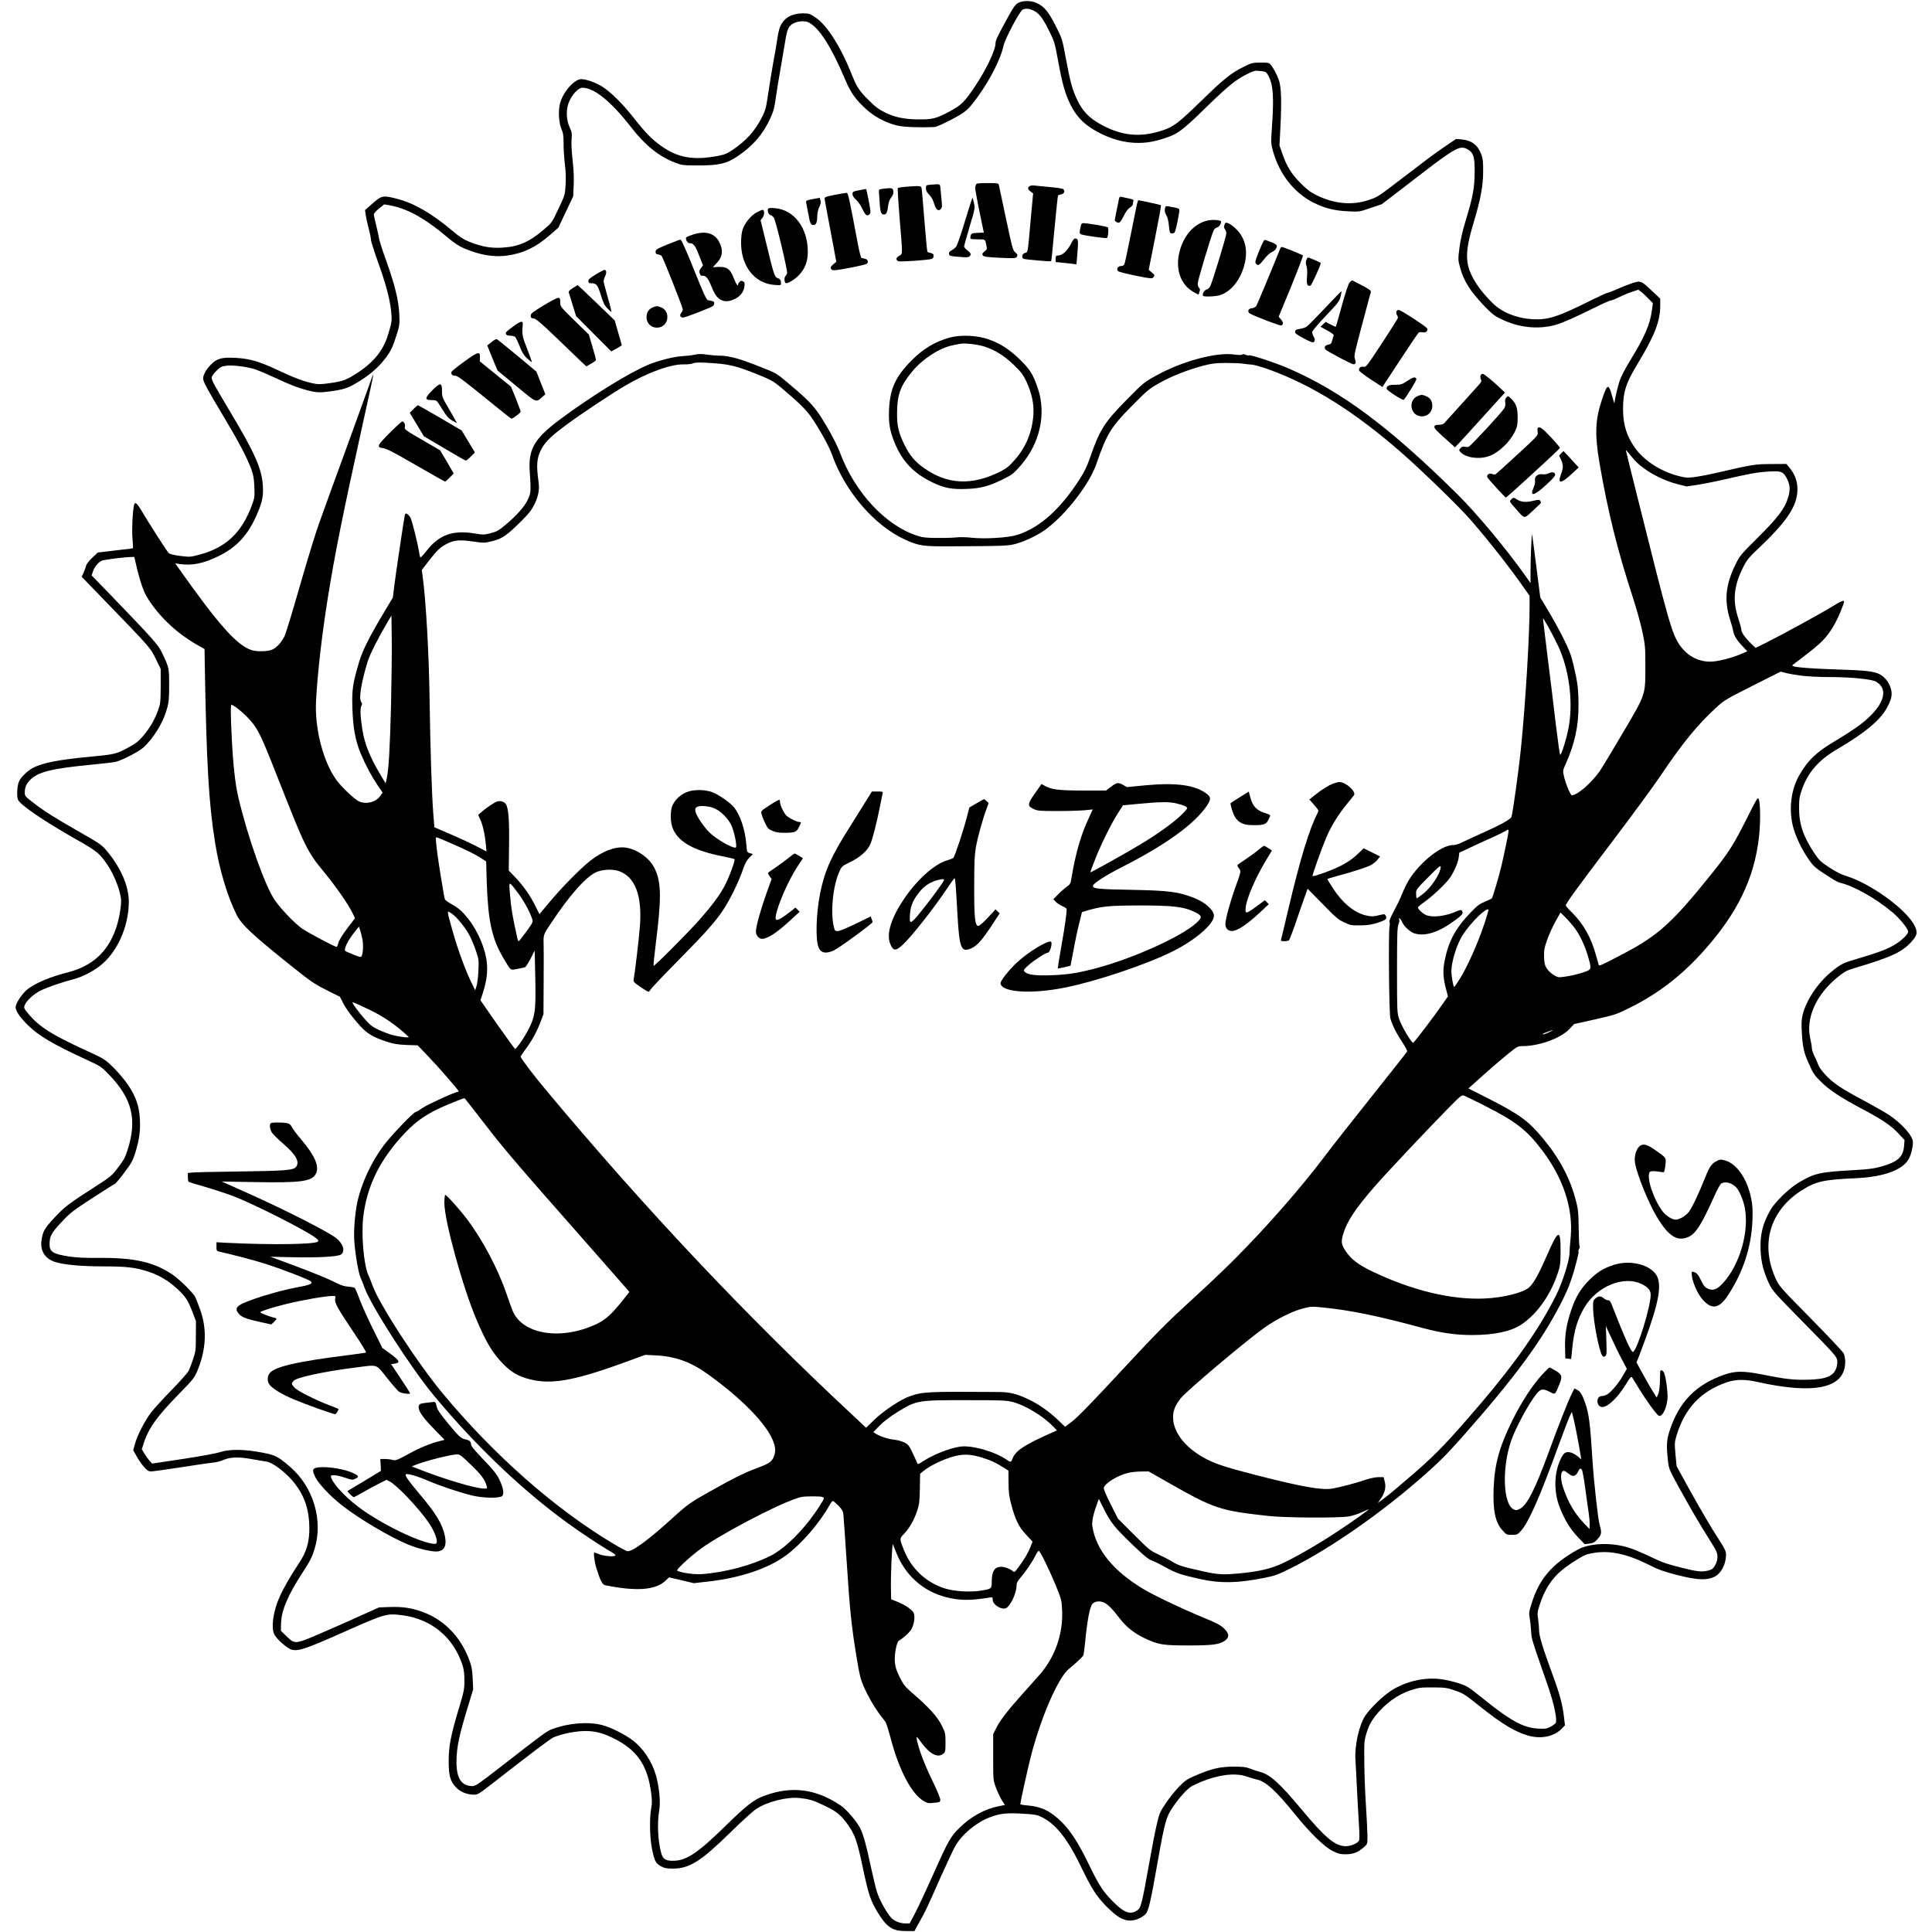 <?xml version="1.0" standalone="no"?>
<!DOCTYPE svg PUBLIC "-//W3C//DTD SVG 20010904//EN"
 "http://www.w3.org/TR/2001/REC-SVG-20010904/DTD/svg10.dtd">
<svg version="1.0" xmlns="http://www.w3.org/2000/svg"
 width="2026pt" height="2026pt" viewBox="0 0 2026 2026"
 preserveAspectRatio="xMidYMid meet">
<g transform="translate(0,2026) scale(0.1,-0.1)"
fill="#000000" stroke="none">
<path d="M10678 20230 c-29 -16 -48 -42 -101 -137 -113 -206 -137 -255 -137
-284 0 -75 -100 -284 -218 -458 -111 -165 -140 -193 -270 -263 -136 -72 -177
-82 -329 -80 -145 2 -238 22 -343 73 -69 34 -102 60 -176 134 -90 89 -121 136
-164 245 -121 306 -265 535 -390 618 -56 38 -68 42 -124 42 -106 0 -178 -32
-223 -99 -27 -40 -40 -84 -53 -178 -5 -37 -23 -142 -40 -232 -16 -91 -41 -240
-54 -331 -22 -150 -28 -174 -64 -246 -74 -146 -164 -247 -308 -345 -59 -40
-85 -50 -155 -64 -262 -49 -424 -20 -603 110 -92 66 -161 137 -274 281 -115
148 -242 275 -334 334 -66 43 -169 80 -223 80 -71 0 -187 -130 -221 -249 -22
-75 -15 -209 14 -275 18 -40 22 -67 22 -155 0 -59 6 -156 14 -217 9 -71 12
-145 7 -214 -6 -104 -7 -107 -75 -250 -68 -145 -68 -145 -155 -219 -150 -129
-267 -179 -436 -188 -118 -7 -213 10 -337 59 -66 26 -104 50 -188 121 -215
181 -401 288 -579 333 -149 38 -157 36 -266 -60 l-67 -59 7 -51 c4 -28 18 -91
31 -141 13 -49 24 -103 24 -118 0 -16 32 -117 70 -224 83 -229 126 -388 141
-520 11 -105 10 -116 -32 -254 -49 -161 -145 -282 -313 -394 -116 -77 -160
-94 -292 -112 -97 -14 -125 -15 -177 -4 -100 20 -201 58 -379 142 -189 89
-286 117 -433 126 -149 8 -199 -5 -263 -70 -51 -52 -82 -108 -82 -147 0 -31
49 -122 210 -390 156 -260 250 -437 295 -560 22 -60 29 -98 32 -185 5 -104 3
-115 -26 -194 -105 -286 -272 -444 -548 -517 -95 -26 -101 -26 -201 -14 -65 8
-110 19 -122 29 -16 14 -200 301 -293 457 -42 70 -62 84 -71 50 -15 -61 -25
-259 -17 -351 5 -55 7 -102 6 -103 -2 -2 -21 -5 -42 -8 -21 -2 -103 -11 -183
-21 l-145 -17 -58 -55 c-32 -30 -60 -66 -63 -80 -3 -14 -15 -47 -26 -73 l-21
-47 245 -253 c478 -494 475 -491 532 -608 l51 -105 0 -180 c-1 -168 -3 -185
-27 -252 -35 -98 -85 -185 -155 -268 -50 -59 -75 -79 -163 -127 -118 -64 -142
-70 -390 -93 -330 -31 -498 -63 -602 -116 -57 -29 -128 -97 -149 -144 -20 -44
-26 -163 -9 -194 29 -56 273 -222 586 -400 244 -138 266 -156 351 -281 75
-111 143 -291 143 -379 0 -72 -26 -210 -56 -293 -86 -242 -246 -387 -497 -453
-190 -49 -330 -107 -421 -173 -52 -38 -120 -133 -131 -183 -9 -39 35 -108 126
-198 116 -114 258 -198 621 -366 143 -66 150 -70 231 -154 243 -252 297 -470
195 -789 -24 -77 -41 -108 -99 -184 -66 -87 -78 -97 -227 -193 -299 -192 -332
-218 -440 -333 -107 -115 -124 -145 -137 -241 -15 -108 37 -190 141 -224 91
-30 278 -47 510 -47 246 0 344 -12 481 -59 108 -37 202 -94 289 -174 90 -84
114 -120 161 -242 l38 -100 -1 -155 c0 -142 -2 -162 -28 -240 -16 -47 -37
-103 -48 -125 -11 -22 -93 -114 -182 -205 -89 -91 -185 -196 -214 -235 -66
-87 -143 -239 -167 -327 l-18 -66 36 -64 c19 -35 54 -85 77 -111 34 -38 48
-47 74 -47 18 0 164 20 324 45 159 25 312 47 339 49 26 3 68 14 93 25 73 32
158 35 295 11 66 -12 138 -24 160 -27 70 -10 218 -126 301 -236 100 -131 147
-276 148 -457 1 -152 -29 -254 -113 -379 -82 -122 -163 -264 -200 -349 -65
-147 -89 -311 -57 -385 21 -50 135 -153 184 -166 70 -19 151 8 557 189 426
189 440 193 609 171 302 -41 530 -230 625 -520 16 -48 21 -90 21 -164 0 -92
-4 -113 -59 -296 -84 -280 -105 -388 -106 -546 0 -157 16 -215 79 -280 44 -47
116 -75 189 -75 34 0 53 11 146 83 445 347 650 502 685 518 71 31 198 59 291
65 117 8 212 -12 330 -70 256 -124 368 -287 405 -589 8 -66 8 -104 -1 -150
-20 -100 -15 -316 9 -429 26 -125 38 -147 92 -178 39 -21 57 -25 130 -25 171
1 292 78 595 375 116 114 238 225 272 248 113 77 328 132 458 117 95 -10 144
-24 240 -70 146 -69 186 -100 259 -200 81 -109 105 -179 166 -470 55 -261 80
-337 147 -448 101 -168 158 -207 305 -207 l87 0 55 99 c60 107 66 118 226 479
60 133 125 273 146 310 68 122 217 248 359 303 105 41 178 50 345 40 126 -7
152 -11 200 -34 150 -72 275 -229 417 -524 112 -232 159 -305 265 -414 108
-109 174 -149 250 -149 56 0 123 29 161 68 31 33 54 130 126 542 74 419 90
476 156 574 72 107 158 202 206 227 217 110 437 149 574 99 33 -11 80 -25 105
-31 93 -19 203 -120 404 -369 156 -193 303 -336 390 -380 61 -30 79 -35 140
-35 78 1 127 20 191 76 34 31 35 32 35 110 0 43 -7 183 -15 311 -9 128 -17
337 -18 463 -2 227 -2 231 26 320 22 70 41 106 84 163 102 133 235 231 379
278 82 27 101 29 229 29 131 -1 146 -3 234 -33 87 -30 105 -42 245 -154 248
-200 400 -290 544 -324 128 -30 253 0 330 79 l33 34 -11 94 c-14 122 -45 240
-116 430 -105 285 -143 411 -144 467 0 29 -5 84 -10 121 -10 61 -9 74 16 152
48 153 124 273 230 361 74 62 224 157 266 168 196 53 392 20 652 -111 97 -49
152 -69 292 -105 205 -52 302 -58 384 -23 76 33 130 131 130 236 0 35 -11 59
-63 140 -94 144 -209 341 -340 578 l-115 210 -12 122 c-10 115 -10 127 10 195
86 289 256 470 532 564 90 30 185 31 308 4 617 -138 930 -67 930 210 0 28 -7
68 -16 87 -9 19 -165 184 -346 368 -311 315 -330 337 -364 410 -167 361 -67
715 263 928 151 98 234 117 578 132 286 13 484 84 550 199 24 43 45 125 45
178 0 66 -116 197 -255 289 -39 25 -144 85 -234 134 -207 110 -280 154 -359
218 -67 55 -135 136 -147 177 -4 14 -21 51 -36 82 -16 32 -29 71 -29 87 0 16
-7 60 -16 98 -51 215 61 465 290 649 68 54 94 69 166 90 409 121 522 176 623
300 42 52 45 80 18 139 -77 169 -457 448 -721 529 -51 15 -108 45 -178 90 -92
61 -107 76 -157 151 -115 173 -159 303 -159 470 0 97 4 120 30 196 63 179 175
308 364 419 302 177 462 311 532 446 48 91 55 137 33 204 -20 61 -64 114 -115
140 -61 31 -148 41 -455 50 -259 8 -434 22 -458 37 -5 3 3 13 17 22 14 9 88
66 164 126 144 113 197 174 269 305 28 51 71 153 88 208 10 36 -13 28 -131
-44 -128 -78 -533 -299 -686 -375 l-108 -53 -46 44 c-64 62 -104 119 -104 148
0 13 -14 65 -31 116 -62 184 -48 339 47 530 44 88 56 103 195 235 289 277 388
438 377 615 -5 77 -33 143 -86 206 l-30 35 -158 -1 c-169 -1 -192 -4 -554 -88
-85 -20 -195 -41 -245 -48 -82 -10 -97 -9 -175 11 -180 46 -352 156 -447 284
-93 126 -133 249 -133 417 0 180 30 274 155 479 176 292 235 442 235 607 l0
72 -83 78 c-118 112 -121 113 -210 85 -40 -13 -111 -41 -158 -62 -48 -22 -93
-39 -100 -39 -8 0 -81 -33 -164 -74 -364 -182 -462 -213 -630 -203 -160 10
-312 71 -409 165 -139 135 -231 274 -260 393 -26 107 -11 229 55 447 74 246
102 392 102 542 1 96 -3 137 -17 175 -37 103 -101 153 -208 163 l-59 5 -112
-76 c-106 -71 -165 -116 -554 -413 -145 -111 -166 -124 -253 -152 -172 -57
-356 -40 -540 49 -68 34 -102 59 -171 128 -96 97 -146 177 -192 310 l-30 86 9
170 c15 289 11 439 -15 515 -23 65 -57 128 -89 165 -15 17 -29 20 -105 19 -84
-1 -93 -3 -180 -47 -130 -65 -204 -125 -432 -347 -251 -244 -295 -277 -416
-318 -234 -77 -433 -57 -655 69 -115 65 -182 135 -237 250 -53 111 -73 186
-122 447 -35 191 -36 195 -104 330 -76 150 -122 206 -201 241 -58 27 -142 27
-192 1z m150 -76 c62 -26 101 -73 168 -206 62 -125 64 -131 99 -321 44 -242
73 -347 130 -463 57 -116 132 -198 244 -264 230 -137 464 -173 691 -106 185
54 220 78 499 351 220 214 299 278 417 337 77 38 85 40 142 33 55 -6 61 -9 80
-44 53 -95 63 -221 40 -546 -11 -163 -10 -173 11 -249 67 -242 221 -438 423
-540 120 -60 224 -86 368 -92 114 -6 116 -5 233 35 l118 40 232 178 c345 266
354 272 461 346 111 74 153 84 212 48 56 -34 69 -78 68 -236 -1 -164 -18 -259
-95 -511 -34 -113 -55 -204 -65 -287 -15 -119 -14 -124 7 -202 38 -140 105
-247 248 -397 80 -84 112 -110 172 -139 193 -96 398 -118 588 -64 68 20 206
81 406 180 83 42 159 75 169 75 11 0 49 15 85 34 36 18 96 43 133 55 l68 23
27 -20 c16 -11 50 -43 77 -71 l49 -50 -11 -80 c-21 -148 -74 -271 -226 -519
-48 -78 -98 -174 -111 -213 -19 -56 -50 -188 -56 -238 0 -3 -11 32 -24 78 -37
132 -50 128 -105 -36 -73 -218 -78 -366 -26 -673 87 -505 187 -909 346 -1396
38 -116 84 -280 102 -365 31 -146 32 -165 32 -369 0 -304 6 -286 -243 -707
-109 -186 -216 -362 -237 -392 -90 -126 -233 -250 -291 -251 -14 0 -67 127
-83 202 -13 56 -12 59 20 130 94 210 134 393 133 618 -1 170 -9 232 -54 423
-26 106 -44 153 -108 280 -42 84 -113 213 -158 287 l-81 135 -42 330 c-23 182
-43 331 -44 333 -5 5 -16 -256 -16 -383 l0 -130 -52 74 c-200 283 -515 661
-717 860 -712 704 -1210 1074 -1765 1316 -136 59 -400 147 -420 139 -8 -3 -24
0 -36 6 -14 7 -26 8 -33 2 -8 -6 -37 -6 -81 0 -190 28 -552 -70 -827 -223
-125 -70 -132 -76 -311 -258 -229 -232 -278 -311 -383 -616 -27 -77 -58 -140
-103 -210 -207 -320 -421 -511 -657 -585 -93 -29 -341 -44 -475 -29 -52 6
-122 8 -155 4 -33 -4 -123 -7 -200 -6 -116 0 -152 3 -210 21 -335 105 -661
454 -818 877 -41 109 -166 333 -246 440 -59 79 -135 152 -318 304 -98 83 -107
88 -280 156 -203 81 -319 113 -409 113 -35 0 -97 5 -139 11 -58 9 -89 9 -133
-1 -31 -7 -89 -13 -127 -15 -81 -3 -248 -45 -350 -87 -204 -84 -603 -331 -935
-578 -266 -199 -331 -310 -315 -541 14 -209 13 -228 -21 -300 -35 -74 -118
-167 -236 -265 -67 -56 -89 -69 -151 -85 -69 -18 -77 -18 -171 -3 -230 38
-374 -15 -505 -185 -30 -38 -58 -68 -62 -66 -4 3 -10 26 -14 52 -11 81 -73
331 -90 363 -8 16 -24 34 -35 40 -16 9 -20 7 -25 -12 -10 -46 -95 -617 -110
-739 l-15 -125 -84 -140 c-160 -267 -235 -415 -271 -538 -66 -224 -75 -287
-70 -468 6 -218 30 -352 89 -493 54 -127 109 -230 178 -333 l50 -73 -24 -35
c-45 -66 -149 -93 -225 -57 -48 23 -186 154 -239 229 -136 191 -224 533 -210
819 14 277 59 680 122 1075 72 454 158 883 368 1835 64 285 114 520 112 522
-2 2 -34 -83 -71 -189 -38 -106 -151 -420 -253 -698 -101 -278 -213 -584 -247
-681 -35 -96 -125 -391 -201 -655 -75 -263 -148 -501 -161 -527 -38 -76 -96
-133 -148 -146 -61 -15 -155 -14 -204 4 -150 53 -344 271 -745 839 l-49 68 51
-7 c130 -18 250 7 407 85 190 93 307 222 400 437 56 128 69 193 61 306 -12
175 -85 339 -341 767 -172 288 -195 330 -195 361 0 13 20 42 48 69 43 43 53
48 108 55 65 7 179 -6 277 -31 34 -8 135 -51 226 -93 176 -83 283 -122 396
-146 61 -12 84 -12 180 0 142 19 189 33 278 86 133 78 225 155 301 252 60 75
86 129 126 257 31 100 32 111 27 220 -7 143 -48 310 -140 565 -36 99 -68 200
-72 225 -4 25 -18 88 -31 140 -13 52 -24 102 -24 111 0 10 24 38 54 62 l55 44
53 -9 c188 -34 369 -133 607 -334 78 -65 124 -96 184 -121 161 -68 309 -92
446 -73 166 23 301 87 444 212 l92 80 78 165 78 165 5 114 c4 75 0 163 -11
261 -10 89 -15 177 -11 220 5 64 3 78 -21 130 -38 82 -39 193 -2 274 37 78 97
139 137 139 123 0 300 -144 511 -415 146 -189 293 -307 462 -371 70 -27 83
-28 234 -29 220 0 301 18 410 90 166 110 271 230 349 396 37 80 46 112 61 219
9 69 33 213 52 320 19 107 41 237 49 288 17 109 33 146 76 172 48 29 128 36
168 15 111 -57 237 -254 381 -595 59 -141 110 -213 222 -315 86 -79 212 -145
324 -171 70 -17 237 -23 396 -16 16 1 93 36 172 77 157 83 177 100 285 250
127 177 237 396 263 524 15 72 170 364 201 380 31 14 62 13 104 -5z m-3328
-3704 c155 -12 234 -32 439 -114 150 -61 168 -71 254 -142 198 -167 268 -237
332 -334 87 -132 170 -284 201 -371 138 -387 447 -744 768 -889 140 -64 185
-70 466 -69 576 3 614 4 695 27 101 28 242 97 320 157 210 159 449 470 521
677 109 316 154 390 371 609 162 164 183 182 287 240 128 73 290 137 455 182
100 26 134 30 241 31 69 0 150 -3 180 -7 30 -5 75 -9 100 -11 25 -2 101 -24
170 -48 461 -167 903 -443 1400 -878 217 -190 618 -580 729 -710 202 -234 408
-498 554 -707 l57 -81 0 -109 c0 -311 -45 -1049 -91 -1493 -22 -221 -86 -682
-99 -716 -11 -27 -123 -89 -313 -173 -75 -34 -165 -75 -200 -92 -36 -19 -76
-31 -95 -31 -134 5 -395 -215 -496 -417 -18 -36 -41 -88 -52 -116 -10 -27 -44
-97 -75 -155 -32 -58 -53 -109 -49 -115 5 -5 5 -28 1 -50 -12 -71 -5 -915 9
-964 18 -67 64 -159 126 -251 30 -46 53 -89 50 -96 -3 -7 -166 -215 -363 -461
-197 -247 -427 -539 -511 -651 -242 -321 -610 -740 -937 -1068 -93 -94 -304
-294 -469 -444 -257 -236 -358 -339 -727 -736 -293 -316 -453 -481 -505 -519
l-75 -57 -73 70 c-98 93 -201 165 -311 218 -122 58 -199 77 -320 77 -745 5
-786 3 -925 -45 -92 -31 -276 -153 -371 -246 l-87 -84 -148 139 c-1106 1030
-2172 2161 -3205 3398 -133 159 -269 338 -269 354 0 6 22 39 49 75 65 86 118
182 158 286 l32 85 2 345 c1 190 1 359 0 375 -3 119 -6 110 86 247 194 293
370 487 477 527 68 25 164 28 227 6 170 -60 245 -259 219 -582 -10 -132 -54
-499 -65 -554 -5 -23 2 -31 69 -77 41 -29 79 -52 85 -52 6 0 16 10 22 22 7 13
136 149 288 303 298 302 387 403 476 535 69 104 162 293 204 417 23 68 41 101
69 129 l37 38 -31 9 c-31 9 -31 10 -38 94 -13 154 -62 302 -127 385 -41 51
-155 131 -228 160 -79 31 -206 31 -276 -1 -60 -26 -109 -71 -138 -126 -32 -59
-31 -190 2 -262 61 -136 225 -226 521 -283 63 -13 118 -26 122 -29 11 -10 -56
-192 -103 -280 -51 -97 -136 -211 -256 -347 -118 -135 -481 -499 -489 -492 -3
4 6 98 20 210 64 503 62 666 -10 813 -51 103 -171 192 -292 215 -108 20 -250
-31 -387 -140 -104 -83 -296 -278 -425 -433 l-103 -123 -49 97 c-52 105 -128
211 -217 302 l-56 58 3 262 c4 269 -6 392 -33 434 -17 26 -54 38 -89 29 -27
-7 -116 -65 -166 -111 l-36 -31 24 -52 c26 -58 47 -153 57 -259 l6 -72 -88 46
c-48 26 -171 84 -273 128 l-185 80 -12 150 c-16 210 -31 686 -38 1175 -7 501
-38 1049 -74 1314 l-8 59 74 96 c86 111 120 143 186 177 79 41 135 46 274 26
120 -17 122 -17 207 4 103 26 151 59 302 209 80 80 108 115 138 176 42 84 55
157 43 239 -25 180 -18 251 32 344 38 72 107 139 261 252 154 114 467 322 613
408 238 140 482 229 619 225 35 -1 74 3 88 9 31 13 82 14 240 2z m9640 -1014
c95 -105 274 -207 445 -251 l100 -26 110 16 c61 9 196 36 300 60 256 59 333
73 450 80 131 8 151 1 187 -61 40 -72 45 -127 19 -212 -35 -115 -103 -206
-315 -417 -183 -182 -193 -194 -237 -285 -105 -214 -120 -379 -55 -583 13 -40
27 -90 31 -112 9 -51 36 -96 99 -162 l49 -53 -58 -25 c-87 -39 -221 -75 -302
-82 -138 -11 -266 52 -349 173 -82 121 -109 216 -444 1556 -66 263 -120 481
-120 485 0 5 13 -8 28 -27 15 -19 43 -53 62 -74z m-15715 -1088 c34 -154 78
-285 112 -343 121 -200 305 -377 523 -503 l85 -48 2 -140 c18 -1064 42 -1479
109 -1894 45 -281 130 -565 227 -756 52 -102 165 -208 565 -528 212 -169 246
-193 375 -258 l142 -71 28 -56 c34 -68 95 -152 183 -249 74 -81 140 -121 284
-167 66 -22 111 -29 203 -33 l117 -4 109 -114 c108 -112 321 -357 321 -368 0
-3 -4 -6 -10 -6 -27 0 -320 -134 -370 -169 -32 -23 -63 -41 -69 -41 -23 0
-260 -248 -340 -355 -131 -176 -234 -401 -276 -602 -23 -114 -37 -289 -30
-393 10 -143 43 -336 66 -388 12 -26 30 -71 40 -101 65 -187 490 -849 732
-1139 435 -523 923 -988 1397 -1332 130 -95 367 -252 453 -300 31 -17 54 -36
51 -41 -10 -16 -113 -9 -166 11 -29 11 -54 20 -55 20 -12 0 2 -105 22 -168 42
-132 62 -170 93 -176 322 -65 523 -51 626 44 l42 39 130 -30 129 -31 140 16
c345 37 642 137 834 280 161 121 348 338 451 524 13 23 28 42 33 42 6 0 31
-21 57 -47 38 -39 49 -57 54 -93 3 -25 19 -256 36 -515 31 -490 50 -665 105
-1000 28 -169 39 -214 72 -290 46 -105 112 -219 174 -300 24 -32 50 -65 56
-74 7 -10 34 -96 59 -191 86 -321 215 -563 340 -636 40 -24 51 -26 109 -19 63
6 65 8 65 34 0 16 -38 107 -85 203 -81 167 -145 337 -160 423 -7 45 -8 45 55
-39 85 -113 166 -152 221 -107 22 18 24 26 24 118 0 94 -2 103 -37 174 -50
101 -136 195 -331 363 -57 50 -75 74 -113 150 -34 69 -46 106 -50 156 -7 79
18 210 42 225 55 33 117 91 135 126 29 58 37 141 16 173 -23 34 -90 78 -167
109 l-65 26 -2 98 c-4 150 12 501 21 478 5 -11 20 -49 34 -85 93 -238 282
-408 524 -469 138 -35 250 -37 446 -5 42 6 42 6 42 -23 0 -45 74 -97 128 -91
48 6 122 153 122 242 0 26 11 47 46 88 56 65 124 167 155 231 13 26 28 46 33
44 15 -5 109 -197 177 -362 59 -145 62 -154 67 -257 12 -254 -75 -499 -243
-688 -47 -52 -135 -151 -196 -220 -136 -152 -218 -260 -255 -337 l-29 -58 0
-240 c0 -237 0 -241 28 -318 15 -43 43 -102 61 -132 l34 -53 -61 -12 c-152
-30 -294 -108 -417 -229 -95 -94 -115 -131 -285 -511 -75 -168 -159 -347 -187
-398 l-49 -92 -45 0 c-51 0 -108 21 -142 53 -46 43 -130 193 -156 278 -14 46
-44 171 -67 278 -40 195 -78 330 -107 386 -40 78 -144 200 -208 243 -260 174
-510 206 -795 102 -114 -41 -190 -101 -424 -330 -275 -269 -397 -351 -530
-353 -82 -2 -113 16 -130 77 -36 128 -45 317 -22 451 15 85 1 237 -32 360 -42
151 -134 291 -249 377 -89 66 -228 135 -318 158 -146 38 -353 21 -519 -41 -63
-23 -76 -33 -537 -391 -230 -179 -272 -208 -302 -208 -117 0 -171 82 -169 260
1 148 29 279 125 590 l50 165 -5 110 c-3 83 -11 128 -30 182 -110 310 -347
513 -661 563 -42 7 -122 11 -183 8 l-108 -4 -365 -164 c-201 -89 -391 -171
-423 -181 -95 -31 -111 -27 -180 40 l-61 59 1 74 c3 140 71 300 232 547 74
114 94 153 120 238 92 300 -13 651 -257 861 -129 111 -151 122 -295 150 -179
35 -344 37 -437 5 -37 -13 -204 -44 -390 -72 l-325 -49 -28 31 c-15 18 -40 52
-54 76 l-26 44 18 56 c49 158 139 285 360 511 161 165 173 180 204 253 95 230
104 443 27 652 -20 55 -42 110 -48 123 -23 45 -158 179 -232 231 -199 137
-406 184 -790 180 -133 -1 -223 3 -296 14 -172 26 -210 49 -210 126 0 88 16
118 123 233 93 100 116 118 325 254 124 80 231 148 239 151 7 3 51 55 97 117
73 97 88 123 114 206 42 133 56 232 49 353 -6 115 -30 198 -83 294 -45 82
-134 192 -220 273 -59 57 -88 75 -209 130 -405 184 -543 270 -660 412 -45 56
-47 59 -35 89 21 49 93 115 167 152 68 34 231 90 353 121 82 22 191 77 269
138 179 140 298 403 302 664 2 172 -86 373 -243 555 -41 49 -79 74 -274 185
-260 148 -376 221 -491 311 -79 61 -83 66 -83 103 0 52 15 88 53 128 82 86
222 122 635 162 116 11 236 25 265 31 28 6 103 38 164 71 87 46 124 72 164
116 106 118 179 250 215 387 15 55 18 105 18 235 -1 181 -1 180 -78 341 -40
81 -100 148 -538 602 l-197 203 15 45 c18 53 67 106 105 114 47 10 232 33 281
34 l46 1 17 -72z m2676 -1463 c-11 -459 -25 -696 -45 -787 l-12 -53 -51 85
c-115 192 -169 327 -194 484 -21 137 -24 218 -8 247 8 15 7 24 -2 36 -29 34
-3 195 65 422 23 76 114 256 212 421 l39 65 3 -240 c2 -132 -2 -438 -7 -680z
m12235 608 c114 -237 161 -566 118 -837 -18 -113 -81 -323 -94 -310 -4 5 -24
149 -45 319 -20 171 -58 487 -86 704 -27 217 -49 399 -49 405 0 17 96 -155
156 -281z m2552 -318 c66 -9 191 -15 300 -15 219 0 441 -22 485 -48 146 -85
76 -268 -171 -455 -53 -40 -169 -115 -257 -167 -199 -118 -286 -201 -377 -360
-85 -148 -110 -344 -69 -524 25 -109 98 -262 176 -370 42 -59 67 -81 170 -148
66 -43 131 -81 145 -84 142 -30 380 -163 555 -311 78 -65 165 -173 165 -204 0
-28 -80 -103 -155 -144 -78 -44 -176 -80 -365 -135 -165 -48 -185 -58 -288
-143 -141 -117 -260 -295 -298 -446 -12 -49 -15 -91 -10 -170 8 -158 20 -219
60 -312 59 -136 67 -148 138 -219 83 -85 214 -172 428 -285 217 -114 315 -181
390 -263 l62 -67 -5 -63 c-9 -115 -66 -166 -242 -216 -70 -20 -130 -28 -275
-36 -371 -21 -419 -32 -584 -129 -99 -57 -249 -202 -298 -286 -85 -147 -114
-268 -105 -434 6 -123 32 -220 87 -339 38 -80 50 -93 374 -422 300 -305 335
-344 341 -380 8 -46 -8 -105 -37 -137 -44 -47 -113 -66 -259 -71 -156 -5 -244
5 -488 54 -201 40 -285 39 -406 -4 -293 -104 -468 -284 -566 -584 -32 -99 -35
-151 -19 -307 10 -92 11 -95 106 -270 131 -238 231 -410 331 -567 74 -118 83
-137 83 -180 0 -32 -8 -61 -25 -89 -20 -35 -32 -44 -69 -54 -73 -18 -115 -13
-298 33 -145 37 -196 55 -318 115 -80 38 -185 82 -235 96 -184 53 -402 42
-525 -28 -266 -149 -399 -305 -478 -560 -28 -88 -30 -104 -21 -150 5 -29 12
-90 15 -137 5 -89 -2 -68 173 -570 66 -189 104 -367 85 -398 -6 -9 -30 -27
-55 -40 -38 -20 -55 -23 -129 -19 -152 7 -289 81 -577 314 -153 123 -167 132
-255 161 -52 17 -135 37 -185 43 -173 23 -365 -20 -520 -117 -86 -54 -218
-181 -275 -264 -66 -98 -115 -320 -104 -467 3 -43 10 -172 15 -288 6 -115 15
-286 21 -379 8 -129 7 -172 -2 -183 -23 -28 -87 -53 -136 -53 -110 0 -215 87
-466 389 -228 273 -329 364 -436 391 -25 6 -70 21 -100 33 -46 18 -74 21 -180
21 -142 -1 -228 -22 -400 -96 -82 -36 -105 -51 -166 -114 -39 -40 -101 -117
-137 -171 -62 -92 -69 -106 -96 -223 -17 -69 -53 -255 -81 -415 -73 -409 -85
-460 -120 -485 -77 -55 -143 -30 -271 102 -100 103 -135 159 -256 408 -97 198
-177 321 -269 413 -114 114 -217 164 -356 174 -43 3 -78 10 -78 14 0 22 75
362 111 503 105 408 285 822 398 915 71 58 142 124 151 141 4 8 13 69 19 135
23 237 49 375 78 407 23 26 74 32 115 15 44 -18 89 -63 167 -165 71 -93 155
-160 266 -212 143 -67 190 -75 455 -75 252 0 323 9 382 48 52 36 51 75 -6 130
-37 36 -76 57 -233 121 -227 95 -502 226 -617 295 -314 190 -494 412 -531 657
-7 44 10 127 47 227 l21 59 56 -111 c71 -141 111 -190 299 -371 113 -109 163
-150 194 -161 22 -7 89 -40 147 -72 115 -65 165 -81 373 -127 208 -46 391 -42
673 15 107 21 137 33 280 104 409 206 925 565 1358 943 190 167 259 236 424
421 571 646 855 1033 1063 1452 53 106 82 181 120 312 27 95 47 179 44 188 -4
8 -1 22 6 30 6 8 8 19 4 26 -4 7 -8 93 -9 193 -2 158 -5 194 -28 282 -61 238
-173 448 -349 659 -152 183 -244 249 -571 416 l-208 105 158 142 c87 77 203
177 258 221 95 77 102 81 150 81 177 0 405 83 496 182 l46 49 219 49 c212 48
224 52 369 124 293 146 539 335 770 593 353 393 533 763 581 1198 17 147 15
350 -3 395 -9 23 -19 8 -108 -170 -156 -311 -202 -385 -397 -627 -397 -494
-548 -631 -898 -816 -249 -131 -270 -141 -275 -124 -2 6 -15 54 -30 106 -50
181 -133 327 -254 446 -34 33 -61 64 -61 70 0 21 119 184 491 675 206 272 431
578 499 680 233 347 392 541 588 721 82 75 104 88 381 228 l294 148 51 -13
c28 -8 102 -21 164 -29z m-16412 -333 c73 -54 145 -125 191 -189 57 -80 101
-179 275 -623 252 -642 285 -708 448 -905 129 -156 263 -347 310 -446 l23 -47
-82 -108 c-51 -68 -86 -125 -93 -151 -5 -24 -14 -43 -17 -43 -20 0 -307 153
-363 192 -78 56 -216 199 -282 292 -102 143 -284 652 -385 1078 -34 139 -56
341 -71 633 -12 247 -13 345 -2 345 5 0 27 -13 48 -28z m5023 -1062 c69 -34
138 -106 171 -176 29 -59 61 -217 47 -230 -19 -20 -201 82 -275 154 -28 27
-74 84 -101 127 -57 87 -65 129 -28 145 36 16 138 5 186 -20z m8321 -234 c0
-18 -42 -225 -74 -361 -24 -102 -89 -326 -101 -344 -2 -5 -35 -21 -72 -36 -57
-23 -81 -41 -151 -114 -156 -161 -231 -300 -271 -498 -23 -110 -19 -187 16
-317 l17 -64 -40 -58 c-92 -135 -315 -429 -325 -429 -19 0 -124 178 -147 249
-21 64 -22 80 -22 512 0 367 3 451 15 480 8 19 12 41 9 49 -13 34 14 12 30
-25 21 -48 87 -107 135 -120 112 -31 253 16 419 139 81 60 90 73 73 100 -8 12
-17 11 -59 -7 -118 -51 -249 -66 -317 -38 -37 16 -85 61 -85 80 0 6 33 34 72
61 40 28 116 93 169 146 79 78 104 110 138 180 24 49 44 105 48 136 l6 51 106
50 c58 28 163 76 233 107 69 31 134 63 145 70 23 18 33 19 33 1z m-11100 -125
c170 -73 272 -124 331 -164 l47 -30 6 -211 c14 -419 54 -601 180 -812 76 -126
65 -119 138 -105 35 7 71 14 81 17 10 3 37 44 61 91 l43 86 6 -274 c8 -373 0
-424 -89 -587 -38 -70 -110 -172 -122 -172 -4 0 -87 115 -186 255 l-178 256
26 78 c57 174 59 314 7 471 -39 116 -96 223 -162 306 -63 79 -102 113 -178
155 -34 19 -63 41 -66 49 -10 32 -65 371 -80 490 -17 142 -18 160 -7 160 4 0
68 -26 142 -59z m10367 -324 c-36 -77 -106 -166 -169 -214 -30 -24 -58 -43
-61 -43 -4 0 -7 21 -7 47 0 46 1 47 128 175 103 105 128 125 130 109 2 -12 -8
-45 -21 -74z m-9656 -200 c60 -79 125 -198 148 -269 12 -37 12 -38 -60 -138
-40 -55 -76 -100 -80 -100 -4 0 -9 10 -12 23 -55 248 -67 318 -83 512 -7 95
-5 94 87 -28z m10129 -341 c-62 -186 -175 -439 -250 -558 -30 -49 -58 -88 -61
-88 -9 0 -29 116 -29 164 0 103 58 288 122 386 83 128 253 294 266 259 2 -5
-19 -78 -48 -163z m-10819 121 c49 -33 141 -147 182 -225 20 -38 50 -111 68
-163 30 -89 31 -99 26 -209 -3 -63 -11 -135 -20 -160 l-14 -45 -46 95 c-64
136 -141 347 -191 528 -65 232 -64 219 -5 179z m11775 -153 c57 -80 107 -187
139 -301 38 -131 37 -132 -65 -164 -47 -15 -122 -33 -167 -39 -82 -12 -83 -12
-128 15 -25 14 -58 45 -73 67 -23 35 -27 54 -30 122 -2 71 2 93 31 177 18 53
58 140 87 193 l54 97 54 -53 c29 -29 73 -80 98 -114z m-12715 -117 c11 -61 6
-150 -10 -175 -8 -13 -26 -8 -143 42 -36 15 -36 16 -25 53 12 41 49 102 105
172 l36 44 13 -37 c7 -20 17 -65 24 -99z m64 -731 c161 -77 289 -165 420 -289
13 -13 -93 -1 -170 19 -33 9 -96 33 -140 53 -67 31 -92 50 -144 108 -76 85
-147 183 -132 183 6 0 81 -33 166 -74z m12376 -242 c-29 -14 -58 -23 -64 -21
-6 2 14 13 44 24 74 28 86 27 20 -3z m-672 -769 c328 -166 439 -253 600 -464
224 -293 330 -616 302 -916 -10 -103 -10 -112 -12 -167 -2 -80 -76 -311 -140
-439 -170 -342 -426 -709 -793 -1139 -334 -390 -455 -518 -683 -717 -126 -110
-266 -228 -311 -262 l-84 -63 35 51 c41 60 54 119 37 179 l-11 42 -53 0 c-30
0 -84 -11 -127 -25 -94 -33 -275 -81 -357 -95 -107 -19 -318 18 -779 136 -305
78 -428 116 -528 166 -218 109 -354 271 -363 429 -5 79 20 143 84 221 67 81
688 604 869 732 132 94 300 178 413 206 76 20 91 20 195 10 296 -29 584 -88
1052 -215 198 -53 350 -75 525 -75 233 1 405 38 515 111 164 110 304 308 381
539 26 77 28 98 29 232 0 238 -23 229 -148 -58 -86 -196 -134 -280 -183 -325
-60 -55 -274 -108 -469 -116 -344 -15 -756 84 -1170 282 -150 71 -226 129
-284 216 -46 69 -50 96 -25 180 38 130 132 271 331 499 123 141 533 576 760
808 146 148 151 152 178 142 16 -6 112 -53 214 -105z m-10493 -182 c210 -273
335 -419 1034 -1212 239 -272 447 -509 463 -527 l27 -32 -60 -76 c-120 -151
-184 -211 -273 -255 -369 -180 -782 -120 -889 128 -11 25 -42 111 -69 191 -85
248 -247 556 -404 765 -78 105 -221 265 -236 265 -5 0 -9 -39 -9 -86 0 -186
193 -885 337 -1223 93 -217 148 -314 237 -418 96 -109 168 -160 276 -194 248
-77 482 -39 1050 168 l205 75 110 -5 c206 -10 367 -68 546 -196 358 -257 621
-526 688 -707 27 -70 26 -116 0 -172 -23 -47 -51 -63 -211 -123 -96 -36 -203
-89 -423 -212 -238 -133 -262 -150 -425 -298 -253 -231 -426 -357 -474 -345
-11 3 -74 36 -138 74 -613 365 -1252 926 -1794 1578 -268 322 -676 950 -742
1145 -11 30 -28 74 -40 99 -48 107 -76 430 -52 616 40 325 178 600 438 875
126 133 244 211 453 298 90 38 167 67 170 65 4 -2 96 -120 205 -261z m5540
-2924 c132 -33 320 -146 428 -258 l40 -41 -70 -31 c-273 -121 -366 -184 -395
-263 -15 -41 -21 -43 -57 -17 -127 89 -369 158 -493 141 -112 -16 -278 -82
-389 -153 -55 -36 -55 -36 -64 -14 -4 12 -26 59 -48 105 -35 74 -44 85 -86
106 -26 13 -75 26 -108 29 -62 6 -148 35 -193 64 l-23 15 68 70 c46 46 110 95
191 144 195 120 208 122 728 121 348 0 409 -2 471 -18z m-314 -585 c94 -30
139 -51 218 -101 l55 -35 1 -127 c1 -100 6 -145 27 -222 43 -164 80 -240 157
-322 l68 -73 -22 -56 c-29 -70 -61 -125 -121 -206 -43 -59 -48 -63 -64 -48
-25 23 -86 46 -121 46 -70 0 -100 -47 -100 -154 0 -77 -1 -78 -113 -96 -115
-19 -283 -8 -382 24 -197 63 -350 208 -428 406 -45 114 -45 116 1 163 57 58
108 148 139 242 23 70 27 99 29 235 l3 155 33 28 c79 67 269 152 378 167 77
12 146 4 242 -26z m1973 -275 c459 -260 523 -281 1025 -336 182 -20 731 -23
844 -5 38 6 102 27 145 47 89 42 87 40 -39 -51 -271 -194 -578 -382 -795 -485
-120 -58 -257 -90 -455 -108 -177 -17 -225 -14 -392 23 -208 46 -249 59 -318
101 -32 20 -98 54 -146 76 -82 38 -97 50 -254 207 l-167 167 -77 153 c-50 100
-75 159 -71 172 15 48 147 129 253 154 31 8 93 15 137 15 l80 1 230 -131z
m-3657 -135 c12 -4 22 -10 22 -15 0 -16 -83 -144 -145 -224 -138 -178 -290
-317 -414 -380 -199 -100 -476 -174 -722 -192 -81 -5 -215 13 -257 36 -19 11
184 192 298 266 309 202 873 485 1010 508 40 7 183 7 208 1z"/>
<path d="M10235 18325 c-3 -8 -7 -21 -9 -29 -2 -7 17 -117 43 -244 l48 -231
-65 -3 c-62 -3 -66 -5 -73 -30 -4 -15 -4 -29 -1 -32 3 -3 38 -6 78 -6 79 0 75
3 89 -69 7 -31 4 -38 -21 -58 -24 -19 -27 -26 -18 -40 9 -15 35 -19 173 -26
122 -6 166 -6 177 3 20 18 18 31 -11 55 -23 18 -32 53 -95 350 -38 182 -72
340 -75 353 -5 21 -9 22 -121 22 -93 0 -116 -3 -119 -15z"/>
<path d="M9758 18323 c-47 -4 -48 -5 -48 -38 0 -24 9 -42 34 -67 22 -22 40
-54 51 -91 19 -65 44 -87 70 -60 13 13 15 28 11 72 -3 31 -8 86 -12 124 -7 75
5 68 -106 60z"/>
<path d="M10798 18309 c-25 -14 -22 -34 9 -57 l27 -20 -23 -248 c-36 -402 -30
-365 -63 -376 -31 -11 -40 -51 -13 -62 21 -8 283 -31 288 -25 3 2 18 156 35
342 18 186 34 342 37 346 2 5 18 11 35 14 32 7 41 35 18 55 -7 5 -71 15 -143
21 -71 6 -143 14 -160 16 -16 2 -38 0 -47 -6z"/>
<path d="M9493 18301 c-39 -3 -74 -9 -78 -13 -4 -3 5 -147 19 -320 33 -392 33
-369 -4 -390 -34 -19 -39 -43 -12 -57 17 -9 311 11 352 24 13 4 20 15 20 31 0
19 -6 26 -30 31 -17 3 -33 9 -35 13 -3 5 -17 152 -31 327 -14 175 -27 328 -30
341 -5 24 -19 25 -171 13z"/>
<path d="M9265 18281 c-46 -5 -50 -8 -48 -31 1 -14 5 -69 8 -122 7 -100 17
-123 52 -116 20 4 30 30 38 100 4 30 16 59 31 78 18 21 24 39 22 62 -3 37 -14
40 -103 29z"/>
<path d="M9030 18269 c-87 -17 -90 -18 -90 -45 0 -17 12 -36 36 -57 21 -18 50
-60 66 -95 31 -68 51 -84 76 -59 14 15 14 27 -8 142 -13 69 -26 125 -29 124
-3 -1 -26 -5 -51 -10z"/>
<path d="M8755 18217 c-106 -22 -110 -23 -107 -47 2 -14 30 -167 63 -340 l59
-315 -30 -25 c-33 -28 -37 -42 -16 -59 11 -10 51 -5 183 20 92 17 174 36 181
42 22 17 14 46 -15 53 -16 3 -33 7 -39 9 -6 2 -24 70 -39 152 -87 463 -101
528 -115 530 -8 1 -64 -8 -125 -20z"/>
<path d="M11735 18178 c-10 -45 -45 -220 -45 -229 0 -4 9 -13 21 -19 27 -15
39 -4 77 73 20 39 42 69 61 80 17 10 31 27 31 37 0 10 3 25 6 33 4 12 -8 18
-53 27 -32 6 -66 14 -75 16 -12 4 -19 -2 -23 -18z"/>
<path d="M8522 18172 c-67 -13 -73 -17 -68 -36 2 -11 12 -64 22 -116 18 -102
26 -120 55 -120 26 0 39 30 39 91 0 33 8 69 21 97 16 33 19 50 13 71 l-9 27
-73 -14z"/>
<path d="M10120 17944 c-40 -135 -82 -257 -93 -270 -10 -13 -32 -31 -49 -40
-21 -11 -28 -21 -26 -37 3 -20 11 -23 101 -30 73 -7 102 -6 112 3 23 19 18 35
-20 64 -19 15 -35 33 -35 41 0 7 26 101 58 208 56 187 58 196 46 246 -6 28
-13 54 -16 56 -2 3 -37 -106 -78 -241z"/>
<path d="M11921 18113 c-6 -27 -36 -176 -67 -333 -31 -157 -60 -291 -66 -297
-6 -7 -21 -13 -34 -13 -31 0 -49 -33 -30 -53 8 -8 92 -29 186 -48 170 -33 172
-33 187 -14 13 18 12 22 -18 47 l-33 28 67 337 c37 185 65 339 62 341 -4 4
-217 50 -237 52 -3 0 -11 -21 -17 -47z"/>
<path d="M12216 18070 c-4 -24 0 -42 14 -66 14 -21 23 -60 28 -111 6 -69 9
-78 28 -81 11 -2 26 3 31 10 14 16 56 225 50 242 -3 7 -23 16 -44 19 -21 4
-52 9 -69 13 -29 5 -32 4 -38 -26z"/>
<path d="M8055 18071 c-11 -20 3 -59 25 -66 11 -4 27 -16 35 -28 21 -32 147
-561 139 -583 -4 -11 -13 -26 -20 -34 -14 -17 -7 -70 9 -70 29 0 101 47 141
91 61 68 88 142 87 244 -1 247 -145 436 -345 452 -43 4 -66 2 -71 -6z"/>
<path d="M7939 18035 c-54 -28 -108 -88 -140 -154 -17 -34 -24 -70 -27 -136
-12 -262 132 -457 350 -473 66 -5 68 -4 68 19 0 31 -10 45 -37 53 -29 9 -41
44 -114 349 l-63 257 21 28 c22 30 21 82 -1 82 -6 -1 -32 -12 -57 -25z"/>
<path d="M12671 17949 c-149 -29 -268 -165 -307 -351 -37 -174 23 -329 154
-401 l50 -27 10 29 c8 23 7 32 -4 42 -8 6 -14 27 -14 46 0 33 146 519 169 561
6 12 22 24 36 28 27 7 53 62 32 69 -33 10 -86 12 -126 4z"/>
<path d="M12845 17915 c-3 -8 -7 -21 -9 -28 -2 -7 2 -21 10 -32 8 -10 14 -30
14 -44 0 -28 -143 -496 -167 -549 -9 -19 -25 -35 -40 -38 -25 -7 -48 -48 -37
-66 4 -6 38 -9 88 -6 61 3 93 11 131 30 106 54 189 179 221 329 29 135 -3 258
-90 344 -56 57 -114 85 -121 60z"/>
<path d="M11337 17903 c-3 -10 -8 -35 -12 -56 -5 -33 -3 -38 17 -46 33 -12
259 -43 266 -37 13 13 20 101 9 112 -10 10 -212 44 -259 44 -9 0 -19 -8 -21
-17z"/>
<path d="M7266 17800 c-32 -10 -63 -23 -68 -28 -15 -15 9 -62 32 -62 42 0 59
-21 100 -126 l42 -107 -22 -29 c-17 -23 -19 -35 -12 -56 6 -18 15 -26 26 -24
32 6 62 -25 89 -94 36 -93 61 -130 99 -154 44 -27 94 -25 156 6 58 29 91 73
99 133 4 32 2 41 -15 50 -16 9 -24 8 -36 -5 -9 -8 -16 -20 -16 -25 0 -28 -20
0 -44 61 -41 105 -74 127 -181 120 l-40 -2 37 39 c66 68 75 136 31 224 -48 94
-144 122 -277 79z"/>
<path d="M11239 17718 c-45 -89 -97 -138 -149 -138 -16 0 -20 -6 -20 -34 l0
-34 63 -6 c34 -4 83 -9 109 -12 l46 -6 8 89 c13 158 12 178 -13 181 -17 3 -27
-6 -44 -40z"/>
<path d="M7000 17697 c-113 -47 -125 -54 -125 -77 0 -20 6 -26 27 -28 14 -2
31 -9 36 -15 16 -20 222 -540 222 -561 0 -11 -7 -27 -16 -37 -21 -23 -11 -49
19 -49 24 0 293 104 315 122 6 6 12 19 12 29 0 18 -12 23 -65 31 -16 2 -44 62
-147 318 -72 181 -132 316 -140 317 -7 1 -69 -22 -138 -50z"/>
<path d="M13205 17631 c-41 -100 -46 -122 -35 -135 21 -27 37 -18 86 45 27 36
61 67 80 75 33 14 54 40 54 67 0 8 -23 23 -52 35 -29 11 -60 23 -69 26 -12 6
-25 -18 -64 -113z"/>
<path d="M13427 17658 c-90 -224 -242 -589 -252 -605 -9 -13 -27 -23 -47 -25
-41 -4 -52 -40 -17 -58 57 -31 313 -128 324 -123 25 9 24 32 -1 62 l-25 30
131 317 c71 175 127 321 123 325 -11 10 -207 89 -220 89 -6 0 -13 -6 -16 -12z"/>
<path d="M13699 17533 c-8 -20 -7 -38 2 -64 7 -25 9 -62 5 -111 -8 -78 3 -105
37 -93 12 5 107 215 107 236 0 6 -122 59 -135 59 -3 0 -10 -12 -16 -27z"/>
<path d="M6248 17382 c-60 -36 -78 -52 -78 -69 0 -18 6 -23 24 -23 61 0 72
-13 106 -122 25 -81 39 -111 68 -140 20 -21 39 -38 43 -38 3 0 -13 68 -37 150
-24 83 -44 160 -44 170 0 11 7 35 16 54 18 36 14 66 -8 66 -7 -1 -48 -22 -90
-48z"/>
<path d="M14153 17298 c-13 -15 -42 -100 -81 -241 -33 -121 -62 -221 -64 -223
-3 -2 -28 9 -56 24 l-51 27 -27 -26 -26 -26 71 -39 c42 -23 70 -43 67 -51 -3
-6 -10 -29 -15 -51 -9 -33 -16 -41 -41 -46 -35 -6 -48 -29 -30 -51 16 -19 273
-155 293 -155 25 0 29 17 16 55 -12 32 -6 59 75 362 48 180 89 335 92 343 3
11 -24 31 -95 68 -54 29 -100 52 -103 52 -2 0 -14 -10 -25 -22z"/>
<path d="M6007 17239 c-34 -21 -47 -35 -43 -45 3 -9 22 -68 41 -132 l36 -117
184 -185 185 -185 55 30 c30 16 55 32 55 35 0 3 -16 62 -37 132 l-37 128 -192
185 c-106 102 -194 185 -196 185 -2 0 -25 -14 -51 -31z"/>
<path d="M13895 17029 c-94 -99 -181 -187 -194 -195 -13 -9 -44 -19 -70 -23
-37 -5 -47 -10 -49 -28 -3 -18 11 -29 81 -67 46 -25 92 -46 101 -46 25 0 31
29 12 60 -9 16 -16 37 -16 48 0 11 60 82 143 170 131 137 144 155 155 203 7
28 11 53 9 55 -2 2 -79 -78 -172 -177z"/>
<path d="M5700 17057 c-115 -70 -135 -86 -135 -107 0 -21 6 -26 33 -30 25 -4
75 -47 240 -205 114 -110 230 -222 259 -249 l52 -48 50 29 c28 15 51 33 51 38
0 6 -16 68 -37 138 l-38 129 -150 146 c-149 146 -150 147 -150 192 0 38 -3 45
-20 47 -11 1 -81 -35 -155 -80z"/>
<path d="M6844 17036 c-43 -19 -64 -53 -64 -102 0 -77 71 -128 146 -104 92 31
98 169 9 206 -42 17 -51 17 -91 0z"/>
<path d="M14644 16995 c-4 -10 -2 -26 4 -36 7 -10 12 -24 12 -30 0 -7 -75
-127 -167 -266 -160 -244 -168 -255 -194 -249 -30 6 -53 -13 -47 -39 2 -9 58
-51 124 -95 l121 -78 183 279 c100 153 188 283 196 290 7 6 26 8 42 4 32 -7
58 14 49 40 -8 18 -264 187 -294 193 -15 3 -25 -2 -29 -13z"/>
<path d="M5386 16840 c-39 -28 -73 -55 -77 -62 -14 -22 3 -38 41 -38 21 0 45
-6 53 -14 8 -8 29 -52 47 -98 24 -63 43 -93 77 -126 25 -23 47 -41 50 -39 2 2
-20 64 -49 138 -52 133 -56 153 -46 254 4 45 -18 41 -96 -15z"/>
<path d="M9960 16720 c-155 -42 -281 -118 -405 -244 -166 -169 -222 -294 -232
-512 -6 -138 8 -226 58 -345 81 -198 199 -322 398 -418 121 -59 206 -75 360
-68 148 5 239 31 391 107 87 44 102 56 179 145 197 229 264 535 175 801 -49
146 -83 201 -190 305 -113 109 -206 168 -332 212 -118 41 -287 48 -402 17z
m369 -96 c111 -37 204 -96 305 -193 74 -72 95 -100 127 -167 57 -121 83 -238
76 -349 -12 -182 -76 -340 -192 -473 -64 -73 -89 -93 -153 -126 -299 -151
-559 -139 -807 39 -90 64 -147 132 -199 238 -64 131 -80 199 -79 337 1 192 36
286 162 438 108 130 287 245 421 271 30 6 64 13 75 15 47 11 191 -5 264 -30z"/>
<path d="M5156 16674 c-25 -19 -46 -36 -46 -37 0 -2 24 -61 53 -132 l54 -130
198 -164 c219 -181 203 -174 274 -112 l30 26 -47 119 -47 119 -193 161 c-107
88 -202 166 -212 173 -15 11 -24 8 -64 -23z"/>
<path d="M4868 16468 c-70 -51 -130 -99 -132 -105 -10 -24 6 -43 35 -43 29 0
62 -25 465 -352 66 -54 124 -98 128 -98 15 0 96 61 96 73 0 7 -23 68 -50 137
l-51 125 -164 133 -164 133 2 42 c3 66 -21 60 -165 -45z"/>
<path d="M15525 16320 c-3 -10 -1 -28 5 -40 9 -17 5 -26 -28 -62 -21 -24 -107
-119 -192 -213 -84 -93 -159 -177 -167 -185 -7 -8 -31 -14 -55 -15 -33 0 -43
-4 -46 -18 -4 -19 21 -45 155 -163 l61 -55 50 53 c27 29 145 158 261 287 l213
234 -24 23 c-84 82 -194 174 -209 174 -10 0 -20 -9 -24 -20z"/>
<path d="M14760 16267 c-59 -39 -69 -42 -129 -42 -65 1 -90 -11 -91 -41 0 -16
171 -127 180 -117 31 34 137 208 133 218 -10 27 -31 22 -93 -18z"/>
<path d="M4533 16167 c-78 -79 -81 -102 -13 -102 25 0 50 -4 57 -8 7 -4 35
-45 63 -92 40 -66 61 -90 100 -114 28 -17 50 -28 50 -25 0 3 -35 65 -77 137
-75 128 -78 134 -78 197 0 90 -17 91 -102 7z"/>
<path d="M14863 16105 c-87 -38 -80 -175 11 -205 75 -24 146 27 146 104 0 50
-21 83 -66 102 -41 17 -50 17 -91 -1z"/>
<path d="M15796 16091 c-12 -14 -16 -28 -11 -52 4 -24 0 -43 -13 -64 -32 -50
-350 -393 -371 -400 -11 -3 -30 -3 -43 0 -17 4 -29 0 -42 -14 -18 -20 -18 -22
-1 -41 53 -59 189 -80 294 -45 105 35 225 148 280 265 22 47 26 69 26 145 0
100 -17 145 -72 198 -29 27 -30 27 -47 8z"/>
<path d="M4335 15970 l-38 -39 74 -123 74 -123 215 -127 c118 -70 220 -128
225 -128 6 0 30 19 53 43 l42 42 -69 115 -69 115 -226 133 c-124 72 -229 132
-234 132 -4 0 -25 -18 -47 -40z"/>
<path d="M4087 15721 c-134 -134 -142 -152 -67 -161 35 -5 114 -46 342 -178
164 -95 301 -172 306 -172 4 0 26 19 49 43 l41 42 -71 122 -72 121 -160 93
c-216 125 -216 125 -209 155 6 25 -10 54 -29 54 -6 0 -65 -54 -130 -119z"/>
<path d="M16125 15770 c-3 -5 -3 -24 0 -42 6 -32 1 -38 -211 -233 -119 -110
-222 -203 -230 -208 -7 -4 -24 -3 -38 3 -32 12 -61 -12 -47 -38 10 -19 181
-205 192 -210 7 -3 561 505 567 520 2 4 -40 55 -94 113 -91 97 -124 120 -139
95z"/>
<path d="M16372 15507 l-22 -24 20 -44 c25 -56 25 -85 -1 -153 -37 -101 -3
-102 106 -2 l80 74 -79 86 c-43 47 -79 86 -80 86 -1 0 -12 -11 -24 -23z"/>
<path d="M16235 15295 c-17 -8 -44 -12 -63 -8 -45 7 -84 -27 -75 -67 3 -17 -3
-45 -14 -71 -45 -100 2 -92 127 23 74 67 100 98 98 113 -4 25 -32 29 -73 10z"/>
<path d="M15845 15020 c-17 -19 -16 -21 43 -87 106 -120 88 -118 187 -28 47
42 85 80 85 83 0 4 -4 13 -9 21 -8 13 -19 12 -78 -2 -73 -17 -123 -12 -168 17
-31 21 -38 20 -60 -4z"/>
<path d="M13986 12045 c-49 -17 -126 -65 -198 -123 l-57 -46 50 -57 c49 -57
50 -58 35 -87 -87 -168 -182 -482 -306 -1007 -39 -165 -73 -308 -76 -317 -4
-15 1 -18 33 -18 21 0 43 4 49 8 5 4 39 90 74 192 34 102 76 222 93 268 l29
82 157 -159 c136 -140 165 -165 226 -193 65 -31 77 -33 170 -32 79 1 117 7
183 28 86 28 101 41 83 74 -10 18 -13 18 -63 6 -65 -17 -90 -17 -155 -1 -118
31 -238 132 -334 281 -33 50 -59 93 -59 97 0 3 46 18 103 33 166 44 319 94
361 118 21 13 50 37 63 55 l25 32 -86 43 -86 42 -52 -50 c-68 -66 -130 -107
-231 -154 -90 -41 -246 -95 -253 -87 -6 6 96 292 145 406 53 122 118 228 204
335 40 49 78 96 85 106 27 37 -85 140 -153 139 -11 0 -37 -6 -59 -14z"/>
<path d="M11651 12010 l-53 -40 -227 0 c-257 0 -335 9 -402 43 l-47 25 -44
-62 c-106 -146 -110 -167 -40 -199 43 -20 62 -22 247 -22 110 0 239 4 287 8
l87 9 -43 -94 c-80 -170 -138 -372 -177 -611 -13 -75 -15 -80 -54 -107 -22
-16 -62 -51 -89 -79 l-50 -51 25 -26 c13 -15 43 -34 65 -44 23 -10 45 -23 48
-28 8 -13 -15 -178 -60 -429 -19 -108 -33 -197 -32 -199 2 -1 33 5 69 13 l65
16 33 171 c17 94 44 220 60 281 l27 110 60 18 c143 43 226 51 544 52 357 0
471 -14 588 -74 70 -36 71 -51 6 -111 -161 -146 -683 -380 -1074 -480 -179
-46 -283 -61 -445 -67 -164 -6 -251 5 -279 36 -16 17 -14 21 40 70 53 49 181
131 203 131 22 0 51 103 32 114 -30 19 -231 -102 -350 -211 -86 -78 -183 -200
-179 -226 14 -95 328 -114 683 -42 327 66 849 242 1120 377 239 119 435 288
435 374 0 58 -89 140 -201 185 -172 68 -264 80 -674 88 -343 6 -395 12 -395
41 0 23 132 109 295 192 471 239 775 459 903 652 41 63 41 88 -1 120 -123 94
-317 121 -644 91 l-196 -19 -38 22 c-52 30 -66 28 -128 -18z m685 -175 c76
-18 114 -35 114 -51 0 -6 -35 -45 -78 -85 -81 -76 -242 -191 -417 -296 -148
-89 -516 -295 -521 -291 -2 2 23 69 55 149 67 166 168 369 239 479 l48 75 169
16 c222 21 316 22 391 4z"/>
<path d="M9083 11863 c-33 -54 -113 -181 -177 -283 -192 -304 -258 -454 -305
-685 -43 -213 -51 -488 -17 -570 25 -60 78 -70 161 -31 53 24 405 282 405 296
0 5 -4 20 -10 34 l-9 26 -153 -75 c-84 -41 -168 -76 -187 -78 -30 -2 -35 1
-43 28 -43 152 -16 443 56 600 22 49 29 55 108 93 106 51 184 120 214 188 25
56 70 235 104 409 12 61 24 118 26 128 5 15 -2 17 -54 17 l-59 0 -60 -97z"/>
<path d="M13001 11900 c-51 -32 -95 -60 -97 -63 -2 -2 5 -34 16 -71 37 -118
93 -159 220 -159 110 -1 137 8 160 53 11 22 20 43 20 48 0 5 -19 15 -42 22
-98 28 -141 72 -167 170 l-16 59 -94 -59z"/>
<path d="M8072 11817 c-90 -58 -93 -61 -87 -91 4 -17 20 -60 37 -95 26 -55 36
-66 76 -83 33 -15 68 -21 121 -21 116 0 134 6 159 59 26 54 26 54 5 54 -28 0
-116 45 -140 71 -27 30 -62 106 -63 136 0 12 -3 24 -7 26 -5 2 -50 -23 -101
-56z"/>
<path d="M10240 11836 l-75 -44 -24 -93 c-34 -136 -130 -426 -144 -436 -7 -5
-37 -17 -68 -26 -136 -41 -320 -209 -458 -417 -128 -194 -176 -352 -137 -454
31 -80 57 -83 133 -13 90 83 333 391 468 595 37 56 71 102 75 102 8 0 14 -80
30 -375 21 -370 39 -411 157 -354 53 26 108 89 208 242 l78 119 -22 21 -21 21
-81 -87 c-45 -49 -89 -87 -99 -87 -36 0 -45 88 -44 420 0 238 4 326 17 401 17
101 69 289 110 401 l24 67 -22 21 c-12 11 -23 20 -26 20 -2 0 -38 -20 -79 -44z
m-340 -802 c0 -17 -133 -199 -258 -353 -97 -118 -108 -118 -99 -2 6 77 29 136
83 207 52 69 94 102 162 130 53 22 112 31 112 18z"/>
<path d="M13205 11354 c-22 -19 -80 -62 -130 -96 -49 -33 -94 -64 -98 -68 -4
-4 2 -19 14 -34 25 -32 25 -32 -35 -198 -54 -148 -106 -338 -106 -389 0 -43
28 -72 69 -72 57 0 161 70 306 206 l80 75 -20 21 -21 21 -88 -65 c-110 -81
-121 -83 -113 -12 10 96 100 307 210 490 l65 108 -36 24 c-20 14 -41 25 -47
25 -5 -1 -28 -16 -50 -36z"/>
<path d="M8270 11264 c-30 -24 -89 -68 -130 -96 -41 -28 -79 -54 -84 -59 -4
-4 2 -21 14 -37 l22 -30 -51 -140 c-59 -163 -112 -350 -114 -406 -2 -50 39
-90 81 -80 69 17 149 73 288 201 l89 82 -22 22 -22 22 -43 -35 c-77 -62 -139
-100 -154 -94 -11 4 -13 15 -8 43 20 117 131 370 228 518 l56 85 -40 25 c-22
14 -43 25 -47 25 -5 -1 -33 -21 -63 -46z"/>
<path d="M2843 8483 c-20 -7 -15 -62 8 -99 11 -18 63 -70 116 -115 138 -118
180 -194 136 -248 -28 -33 -122 -40 -608 -46 -242 -3 -459 -8 -482 -11 l-43
-5 0 -44 c0 -24 4 -46 9 -49 5 -3 79 -26 164 -50 86 -25 218 -68 294 -96 210
-78 781 -367 878 -444 22 -18 27 -28 19 -36 -29 -29 -477 -36 -931 -14 l-133
7 0 -46 c0 -40 3 -47 23 -51 130 -28 380 -94 497 -131 166 -54 436 -158 465
-179 33 -25 1 -40 -131 -64 -213 -38 -558 -146 -618 -193 -33 -26 -33 -49 -1
-87 30 -35 79 -54 230 -87 l110 -24 27 26 c35 33 35 39 0 46 -44 9 -142 48
-142 56 0 10 131 52 265 85 183 45 420 86 497 86 28 0 29 -2 23 -29 -9 -41 22
-97 191 -349 87 -128 139 -214 131 -216 -6 -3 -88 -14 -182 -26 -550 -69 -785
-124 -831 -195 -25 -38 -21 -91 8 -122 39 -44 133 -99 250 -148 121 -51 411
-155 432 -155 12 0 41 48 34 56 -2 2 -46 19 -98 39 -151 58 -336 152 -364 186
-31 36 -31 40 -8 68 29 36 320 99 655 141 237 30 205 41 327 -112 58 -72 114
-136 125 -143 27 -17 115 -29 115 -16 0 5 -45 76 -100 158 l-99 148 37 5 c63
9 53 32 -42 102 l-86 62 -95 191 c-52 104 -115 244 -140 309 -24 66 -49 124
-54 129 -6 6 -36 12 -68 14 -40 3 -78 15 -123 38 -86 44 -251 112 -495 202
l-200 74 225 -5 c274 -6 480 5 515 28 48 32 25 113 -49 172 -83 66 -535 296
-926 471 l-275 123 340 -6 c496 -9 609 6 649 91 36 75 -13 187 -155 355 -44
52 -89 111 -99 131 -15 29 -26 37 -57 42 -44 8 -142 8 -160 0z"/>
<path d="M4474 5550 c-74 -8 -84 -14 -84 -49 0 -42 51 -114 167 -232 l105
-108 -44 -11 c-107 -27 -212 -70 -334 -137 -122 -66 -135 -71 -166 -63 -18 6
-55 10 -81 10 l-49 0 4 -62 3 -62 -169 -103 c-93 -56 -174 -104 -180 -107 -10
-4 50 -65 65 -66 3 0 46 23 95 51 48 28 124 69 168 91 l80 40 34 -18 c80 -43
309 -286 411 -436 72 -107 105 -218 64 -218 -140 1 -569 209 -808 390 -147
111 -285 266 -285 320 0 18 68 11 149 -16 75 -25 80 -25 110 -9 37 18 34 28
-18 54 -82 42 -265 74 -363 64 -74 -8 -80 -24 -40 -106 33 -66 151 -192 272
-288 178 -142 526 -348 715 -422 93 -37 219 -67 277 -67 85 1 116 55 93 165
-26 124 -95 238 -271 445 -116 138 -150 188 -138 199 13 13 124 -19 245 -72
121 -51 318 -117 447 -149 113 -28 293 -32 318 -6 24 23 11 90 -32 178 -28 55
-65 101 -165 205 -93 97 -129 141 -129 158 0 30 -17 45 -61 53 -43 8 -71 34
-180 167 -95 116 -113 143 -124 195 -4 21 -12 32 -23 31 -9 -1 -44 -5 -78 -9z
m467 -653 c110 -106 142 -150 164 -224 6 -21 3 -23 -27 -23 -96 1 -436 103
-717 216 l-43 17 48 19 c111 42 363 106 429 107 25 1 49 -17 146 -112z"/>
<path d="M17188 8235 c-33 -32 -52 -109 -43 -167 21 -123 138 -415 228 -566
122 -205 216 -266 333 -213 78 35 137 129 274 434 29 65 61 122 71 127 43 24
112 5 156 -42 32 -34 72 -126 88 -205 52 -247 -48 -603 -225 -796 -61 -67
-103 -84 -152 -64 -41 17 -49 27 -87 104 -23 46 -38 63 -61 71 -28 10 -30 9
-30 -11 0 -76 58 -212 117 -278 97 -107 173 -92 267 53 158 243 242 504 253
778 4 121 2 161 -15 241 -41 200 -153 359 -275 391 -44 11 -51 11 -90 -10 -52
-28 -72 -59 -127 -197 -59 -149 -122 -281 -158 -331 -31 -43 -101 -84 -141
-84 -35 0 -96 38 -131 81 -97 121 -177 360 -141 418 8 13 50 13 136 -1 18 -3
21 5 29 71 9 84 15 76 -114 166 -85 59 -126 66 -162 30z"/>
<path d="M16924 6996 c-108 -35 -172 -74 -255 -156 -93 -92 -147 -182 -193
-320 -50 -151 -67 -256 -64 -391 l3 -114 30 -3 31 -3 12 118 c18 180 56 306
130 427 133 220 411 332 597 241 66 -32 95 -66 95 -112 0 -127 -143 -587 -186
-600 -18 -6 -86 146 -223 497 -13 33 -23 45 -38 45 -11 0 -29 7 -39 16 -35 30
-60 32 -91 5 -27 -23 -28 -28 -27 -108 3 -141 66 -464 98 -496 12 -13 18 -13
31 -2 13 11 15 34 10 164 l-5 151 20 -45 c79 -170 120 -255 158 -324 l42 -80
-42 -73 c-48 -84 -127 -177 -169 -198 -15 -8 -40 -15 -54 -15 -51 0 -60 -89
-11 -111 54 -25 171 78 268 237 42 69 54 83 63 70 5 -8 39 -62 74 -120 78
-128 186 -275 207 -283 35 -13 80 76 90 175 6 58 -15 225 -35 275 -11 27 -41
38 -41 15 -1 -7 -2 -56 -3 -108 -2 -59 -9 -108 -18 -130 l-16 -35 -38 60 c-21
33 -69 116 -106 184 l-68 124 21 51 c11 28 44 116 73 196 142 387 174 571 115
668 -68 112 -277 163 -446 108z"/>
<path d="M16172 5845 c-99 -106 -218 -289 -312 -479 -137 -278 -187 -459 -197
-711 -9 -235 17 -360 92 -442 42 -47 44 -48 100 -48 55 0 59 2 96 43 80 91
193 346 379 856 56 153 113 304 127 335 l26 56 19 -75 c17 -70 57 -277 73
-380 l7 -45 -23 21 c-63 55 -121 71 -155 43 -10 -8 -28 -36 -40 -64 -67 -143
-71 -333 -12 -491 50 -133 113 -238 194 -322 l72 -75 48 6 c40 4 55 12 86 46
43 45 47 73 23 149 -17 57 -60 443 -75 672 -25 402 -37 491 -78 611 -30 85
-50 117 -82 134 l-30 15 -28 -57 c-40 -80 -144 -344 -242 -613 -141 -386 -227
-556 -303 -593 -31 -16 -40 -17 -64 -5 -110 53 -125 426 -28 714 46 137 188
400 268 497 46 55 65 58 139 21 59 -30 53 -34 98 73 37 89 32 110 -42 152 -29
17 -56 31 -60 31 -3 0 -38 -34 -76 -75z m417 -999 c6 -7 22 -98 36 -202 14
-104 29 -216 35 -249 5 -33 10 -85 10 -115 l-1 -55 -61 64 c-97 102 -164 217
-214 365 -42 121 -26 212 28 172 13 -9 33 -23 45 -32 30 -22 61 -10 80 32 18
37 25 41 42 20z"/>
</g>
</svg>

